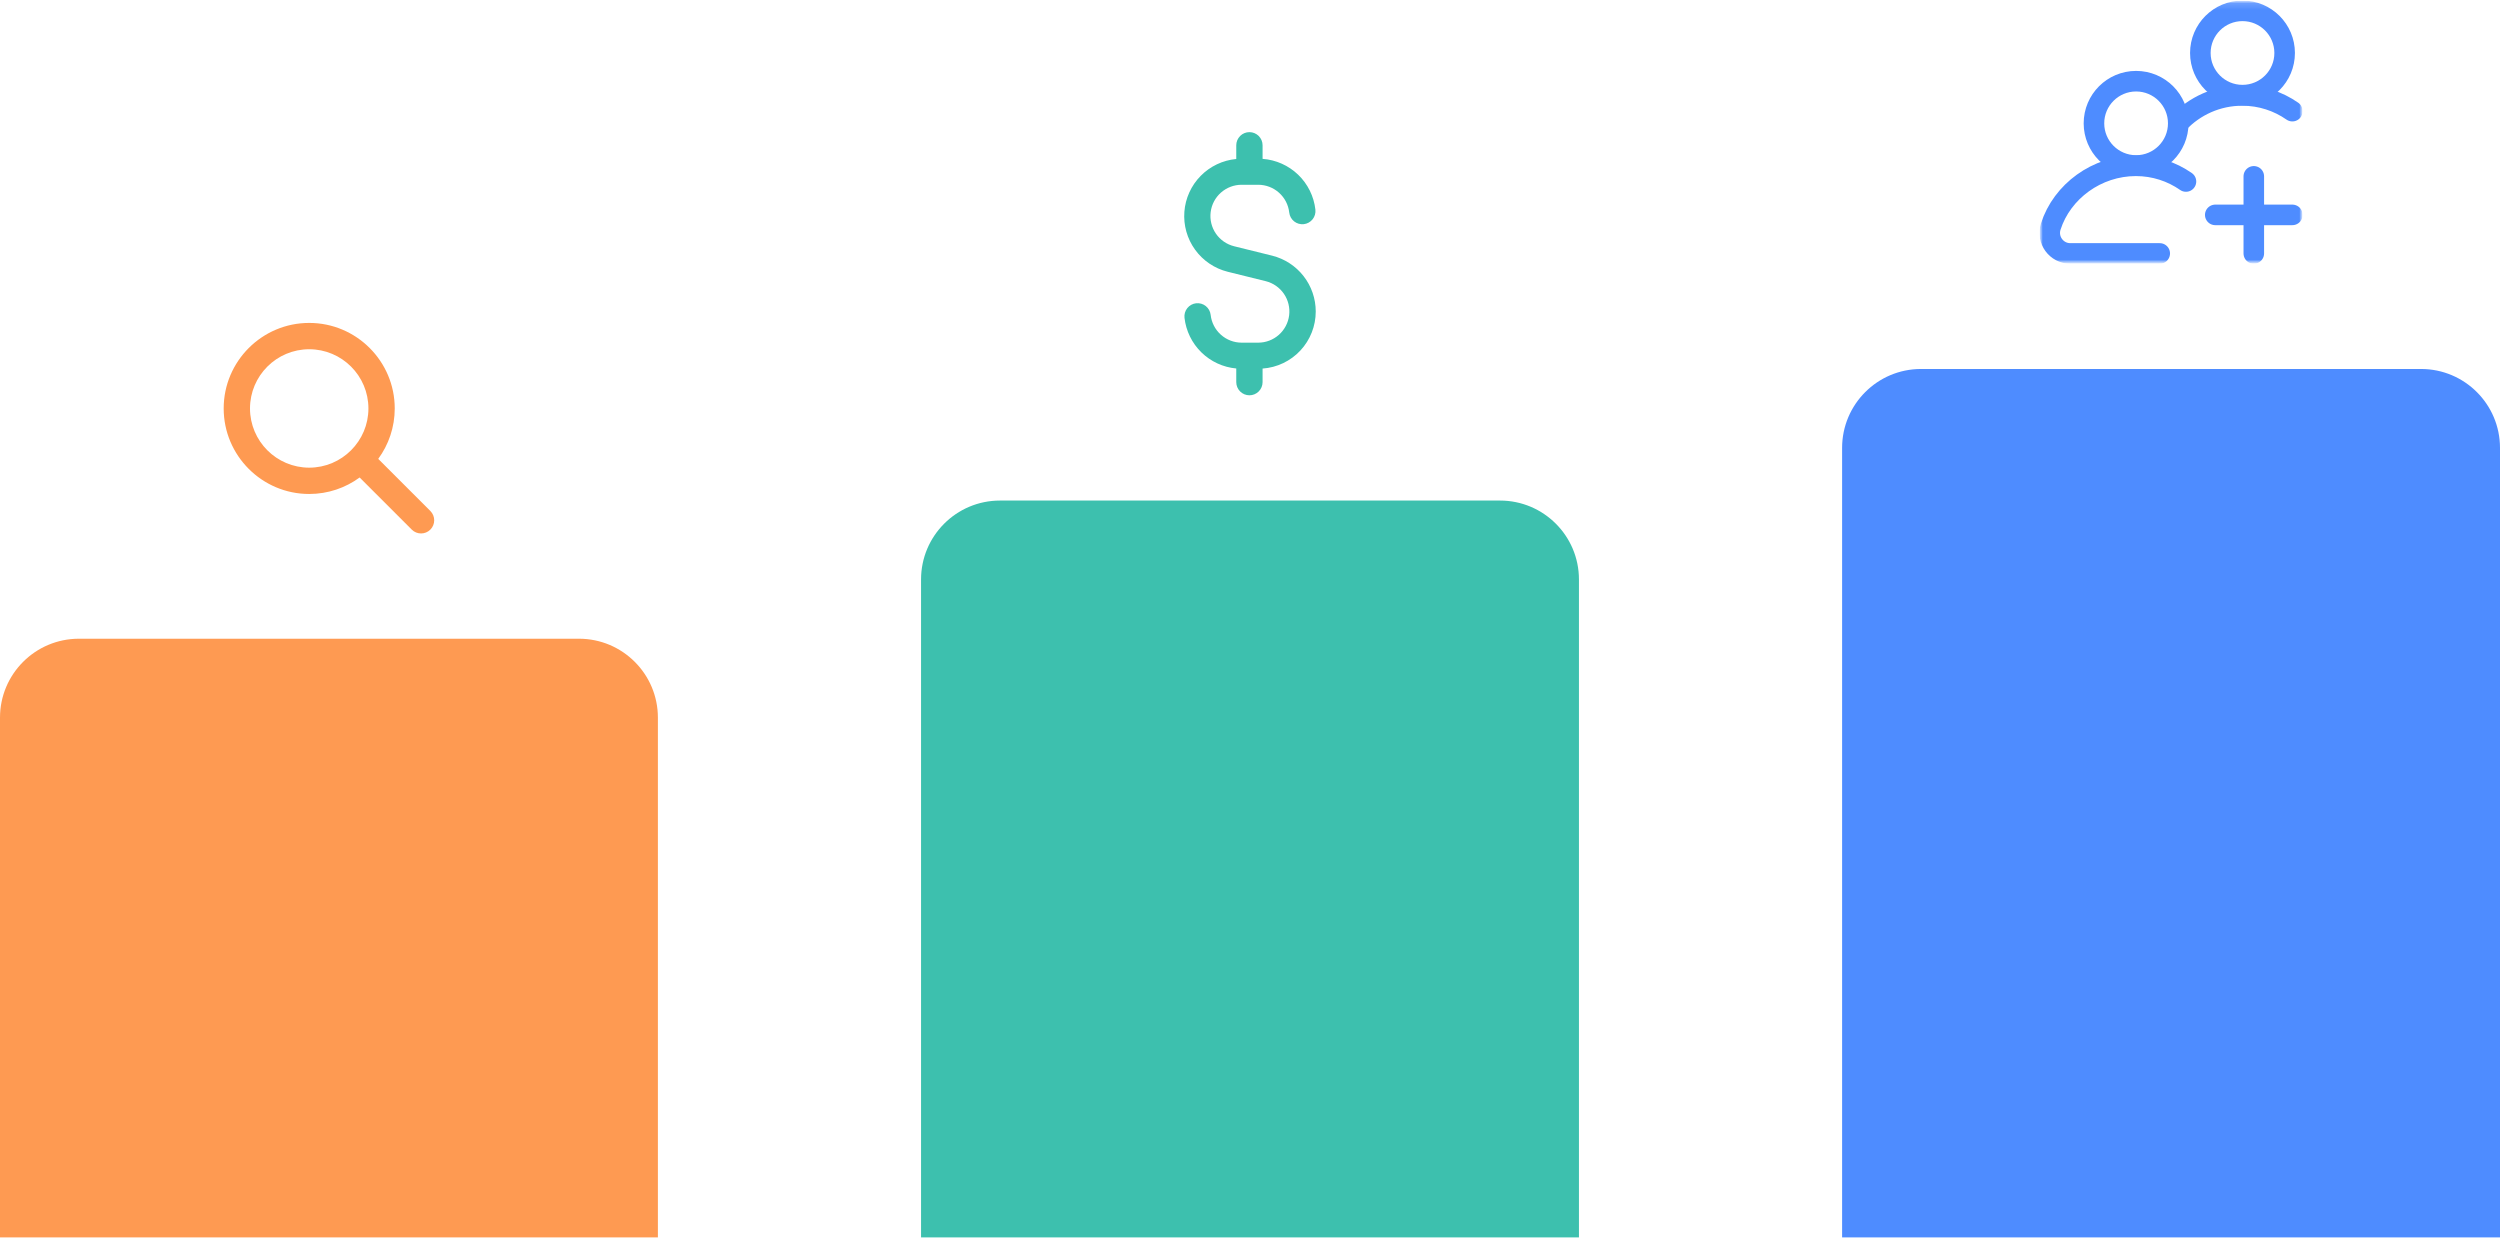 <svg width="380" height="189" viewBox="0 0 380 189" fill="none" xmlns="http://www.w3.org/2000/svg">
<path d="M280 68.085C280 61.458 285.373 56.085 292 56.085H368C374.627 56.085 380 61.458 380 68.085V188.085H280V68.085Z" fill="#4E8CFF"/>
<g clip-path="url(#clip0_3005_3468)">
<mask id="mask0_3005_3468" style="mask-type:luminance" maskUnits="userSpaceOnUse" x="310" y="0" width="40" height="41">
<path d="M350 0.085H310V40.085H350V0.085Z" fill="white"/>
</mask>
<g mask="url(#mask0_3005_3468)">
<mask id="mask1_3005_3468" style="mask-type:luminance" maskUnits="userSpaceOnUse" x="310" y="0" width="40" height="41">
<path d="M310 0.085H350V40.085H310V0.085Z" fill="white"/>
</mask>
<g mask="url(#mask1_3005_3468)">
<path d="M318.281 18.747C318.281 15.209 321.149 12.341 324.687 12.341C328.226 12.341 331.094 15.209 331.094 18.747C331.094 22.285 328.226 25.153 324.687 25.153C321.149 25.153 318.281 22.285 318.281 18.747Z" stroke="#4E8CFF" stroke-width="3.125" stroke-miterlimit="10" stroke-linecap="round" stroke-linejoin="round"/>
<path d="M328.281 38.523H314.687C312.568 38.523 311.063 36.457 311.712 34.44C313.436 29.079 318.72 25.201 324.653 25.201C327.484 25.201 330.108 26.083 332.266 27.588" stroke="#4E8CFF" stroke-width="3.125" stroke-miterlimit="10" stroke-linecap="round" stroke-linejoin="round"/>
<path d="M334.453 8.054C334.453 4.516 337.321 1.647 340.859 1.647C344.397 1.647 347.266 4.516 347.266 8.054C347.266 11.592 344.397 14.46 340.859 14.46C337.321 14.46 334.453 11.592 334.453 8.054Z" stroke="#4E8CFF" stroke-width="3.125" stroke-miterlimit="10" stroke-linecap="round" stroke-linejoin="round"/>
<path d="M331.143 18.679C333.572 16.11 337.011 14.507 340.825 14.507C343.656 14.507 346.28 15.39 348.438 16.895" stroke="#4E8CFF" stroke-width="3.125" stroke-miterlimit="10" stroke-linecap="round" stroke-linejoin="round"/>
<path d="M342.578 38.523V26.804" stroke="#4E8CFF" stroke-width="3.125" stroke-miterlimit="10" stroke-linecap="round" stroke-linejoin="round"/>
<path d="M348.438 32.663H336.719" stroke="#4E8CFF" stroke-width="3.125" stroke-miterlimit="10" stroke-linecap="round" stroke-linejoin="round"/>
</g>
</g>
</g>
<path d="M0 109.085C0 102.458 5.373 97.085 12 97.085H88C94.627 97.085 100 102.458 100 109.085V188.085H0V109.085Z" fill="#FE9A52"/>
<g clip-path="url(#clip1_3005_3468)">
<path d="M65.414 77.671L57.493 69.75C59.068 67.599 60 64.949 60 62.085C60 54.917 54.168 49.085 47 49.085C39.832 49.085 34 54.917 34 62.085C34 69.253 39.832 75.085 47 75.085C49.864 75.085 52.514 74.153 54.665 72.578L62.586 80.499C62.976 80.89 63.488 81.085 64 81.085C64.512 81.085 65.024 80.89 65.414 80.499C66.195 79.718 66.195 78.452 65.414 77.671ZM38 62.085C38 57.122 42.037 53.085 47 53.085C51.963 53.085 56 57.122 56 62.085C56 67.048 51.963 71.085 47 71.085C42.037 71.085 38 67.048 38 62.085Z" fill="#FE9A52"/>
</g>
<path d="M140 88.085C140 81.457 145.373 76.085 152 76.085H228C234.627 76.085 240 81.457 240 88.085V188.085H140V88.085Z" fill="#3DC0AE"/>
<path d="M199.992 47.345C199.991 45.396 199.34 43.503 198.141 41.967C196.942 40.43 195.264 39.338 193.374 38.863L187.574 37.427C186.451 37.146 185.47 36.464 184.815 35.509C184.16 34.554 183.877 33.392 184.02 32.244C184.162 31.095 184.72 30.038 185.588 29.271C186.456 28.506 187.574 28.083 188.732 28.085H191.252C192.42 28.086 193.546 28.517 194.415 29.297C195.285 30.076 195.836 31.148 195.964 32.309C196.024 32.836 196.29 33.318 196.705 33.649C197.12 33.98 197.649 34.132 198.176 34.073C198.703 34.014 199.185 33.747 199.516 33.332C199.847 32.917 200 32.388 199.94 31.861C199.711 29.841 198.784 27.964 197.318 26.556C195.852 25.147 193.94 24.295 191.912 24.147V22.085C191.912 21.555 191.701 21.046 191.326 20.671C190.951 20.296 190.443 20.085 189.912 20.085C189.382 20.085 188.873 20.296 188.498 20.671C188.123 21.046 187.912 21.555 187.912 22.085V24.167C185.862 24.357 183.946 25.267 182.502 26.735C181.058 28.203 180.181 30.134 180.025 32.187C179.869 34.24 180.445 36.282 181.65 37.951C182.855 39.62 184.612 40.809 186.61 41.307L192.41 42.743C193.53 43.027 194.508 43.711 195.159 44.665C195.811 45.619 196.092 46.778 195.95 47.925C195.808 49.071 195.252 50.127 194.387 50.893C193.522 51.659 192.408 52.083 191.252 52.085H188.732C187.565 52.084 186.438 51.653 185.569 50.873C184.7 50.094 184.148 49.022 184.02 47.861C183.961 47.334 183.694 46.852 183.279 46.521C183.074 46.357 182.838 46.235 182.586 46.163C182.333 46.09 182.069 46.068 181.808 46.097C181.281 46.156 180.799 46.423 180.468 46.838C180.137 47.252 179.985 47.782 180.044 48.309C180.27 50.301 181.176 52.155 182.609 53.558C184.042 54.961 185.915 55.826 187.912 56.009V58.085C187.912 58.615 188.123 59.124 188.498 59.499C188.873 59.874 189.382 60.085 189.912 60.085C190.443 60.085 190.951 59.874 191.326 59.499C191.701 59.124 191.912 58.615 191.912 58.085V56.021C194.107 55.867 196.162 54.886 197.662 53.275C199.162 51.665 199.994 49.545 199.992 47.345Z" fill="#3DC0AE"/>
<defs>
<clipPath id="clip0_3005_3468">
<rect width="40" height="40" fill="white" transform="translate(310 0.085)"/>
</clipPath>
<clipPath id="clip1_3005_3468">
<rect width="32" height="32" fill="white" transform="translate(34 49.085)"/>
</clipPath>
</defs>
</svg>
